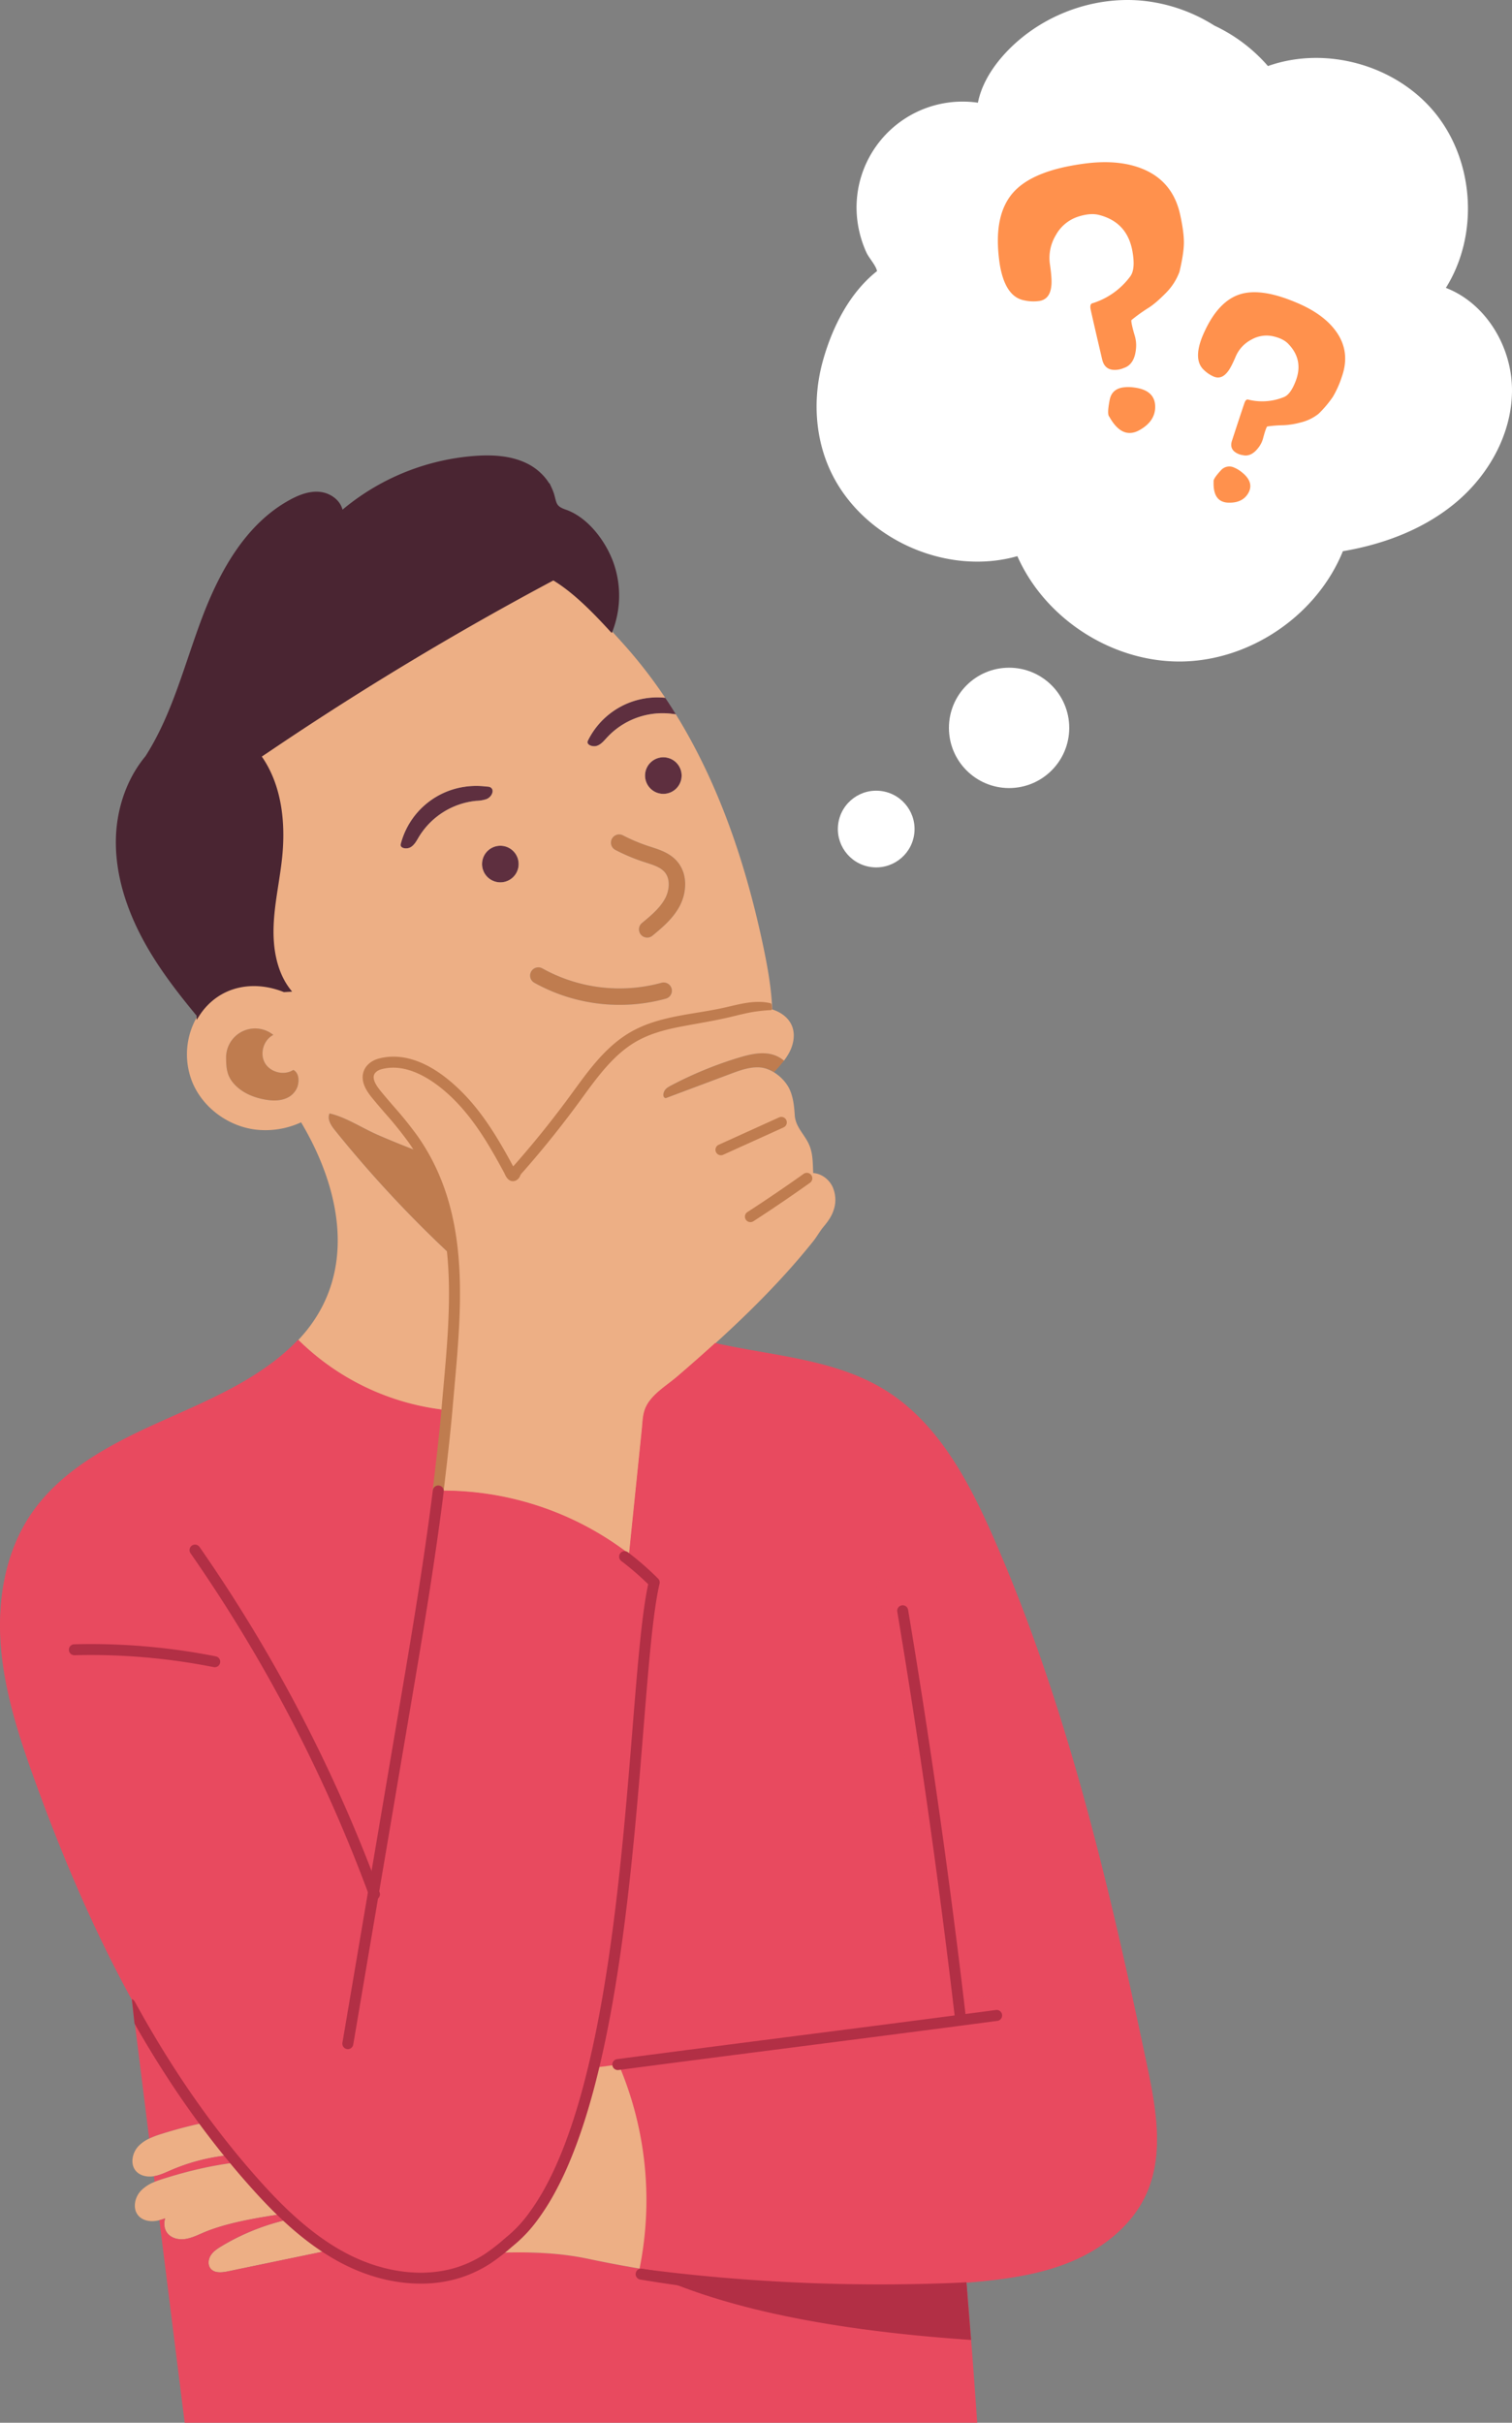 <svg xmlns="http://www.w3.org/2000/svg" viewBox="0 0 1100.051 1762.104"><rect x="0" y="0" width="1100.051" height="1762.104" fill="#808080" stroke="none"/><defs><style>      .cls-1 {        fill: #bf7c4f;      }      .cls-2 {        fill: #5e2f3f;      }      .cls-3, .cls-5 {        fill: #e84a5f;      }      .cls-4 {        fill: #edaf85;      }      .cls-5 {        stroke: #e84a5f;        stroke-width: 0.5px;      }      .cls-5, .cls-7 {        stroke-miterlimit: 10;      }      .cls-6 {        fill: #b22f45;      }      .cls-7 {        fill: #4a2532;        stroke: #4a2532;        stroke-width: 2px;      }      .cls-8 {        fill: #fff;      }      .cls-9 {        fill: #ff914d;      }    </style></defs><g id="Camada_2" data-name="Camada 2"><g id="Layer_4" data-name="Layer 4"><path class="cls-1" d="M488.603,718.978a6.002,6.002,0,0,1-4.172,7.365,125.894,125.894,0,0,1-33.573,4.511,127.467,127.467,0,0,1-62.037-16.028,5.992,5.992,0,1,1,5.848-10.459,115.518,115.518,0,0,0,86.568,10.419A5.998,5.998,0,0,1,488.603,718.978Z"></path><path class="cls-2" d="M491.676,519.494c-1.258-.1-2.555-.299-3.812-.439a55.122,55.122,0,0,0-46.148,17.246c-2.216,2.395-4.371,5.13-7.465,6.148-3.114,1.038-8.004-.778-6.547-3.693a56.287,56.287,0,0,1,53.973-31.418c.758.04,1.537.1,2.296.18C486.626,511.47,489.181,515.462,491.676,519.494Z"></path><path class="cls-1" d="M558.164,766.244a22.51,22.51,0,0,1,12.216,5.19,106.313,106.313,0,0,1-7.226,8.323,21.79,21.79,0,0,0-10.819-3.453c-7.186-.339-14.172,2.236-20.938,4.771q-23.533,8.802-47.026,17.625c-2.196-.359-2.036-3.094-1.058-5.09.978-1.976,3.054-3.134,5.01-4.152a278.905,278.905,0,0,1,50.18-20.519C544.911,767.082,551.557,765.485,558.164,766.244Z"></path><path class="cls-3" d="M152.77,1543.059a315.677,315.677,0,0,0-34.771,8.842,69.075,69.075,0,0,0-9.461,3.533q-6.317-50.779-12.675-101.538A747.972,747.972,0,0,0,152.77,1543.059Z"></path><path class="cls-4" d="M108.538,1555.434a69.075,69.075,0,0,1,9.461-3.533,315.677,315.677,0,0,1,34.771-8.842q9.102,12.216,18.863,24.032a141.947,141.947,0,0,0-47.166,11.258c-4.072,1.757-8.144,3.733-12.515,4.431q-.18.03-.359.06c-4.511.659-9.541-.319-12.595-3.713-4.451-4.93-2.894-13.174,1.597-18.064A25.786,25.786,0,0,1,108.538,1555.434Z"></path><path class="cls-3" d="M124.467,1578.349a141.947,141.947,0,0,1,47.166-11.258c1.417,1.776,2.894,3.533,4.411,5.29-19.102,1.816-37.945,6.268-56.268,11.976-2.455.758-4.93,1.577-7.306,2.555-.16-1.377-.339-2.755-.519-4.132C116.323,1582.081,120.395,1580.105,124.467,1578.349Z"></path><path class="cls-5" d="M691.798,1410.443q2.784,22.096,5.409,44.212-7.395.958-14.791,1.916-7.246-60.719-15.689-121.319-9.521-68.384-20.599-136.568-2.006-12.276-4.032-24.531c-.679-3.992-1.198-8.044-2.016-11.996-.559-2.675-1.996-5.429-2.156-8.124a5.276,5.276,0,0,1,2.874-4.731,8.107,8.107,0,0,1,5.689-.519c9.581,2.395,8.982,15.11,10.26,22.775q2.844,17.006,5.589,34.032,5.479,34.042,10.599,68.164Q683.116,1341.989,691.798,1410.443Z"></path><path class="cls-3" d="M731.519,1457.809c.02.26.04.499.04.739a7.377,7.377,0,0,1-6.407,7.305q-13.054,1.737-26.188,3.453c-.579-4.89-1.158-9.761-1.756-14.651q13.054-1.707,26.008-3.433A7.381,7.381,0,0,1,731.519,1457.809Z"></path><path class="cls-4" d="M244.767,1635.595q-39.432,8.174-78.883,16.367c-4.391.898-9.741,1.497-12.615-1.936-2.196-2.655-1.796-6.747.04-9.641,1.856-2.914,4.83-4.87,7.764-6.647a163.338,163.338,0,0,1,53.673-20.519A193.599,193.599,0,0,0,244.767,1635.595Z"></path><path class="cls-4" d="M113.369,1615.295c-4.511.659-9.561-.319-12.595-3.713-4.451-4.93-2.914-13.174,1.597-18.064a28.006,28.006,0,0,1,10.1-6.607c2.375-.978,4.85-1.796,7.306-2.555,18.323-5.709,37.166-10.16,56.268-11.976,3.333,3.992,6.766,7.964,10.24,11.876,7.745,8.723,15.809,17.266,24.352,25.21-22.156,3.313-45.41,6.926-62.955,14.491-4.172,1.796-8.363,3.832-12.874,4.491-4.511.659-9.541-.319-12.595-3.713-2.735-3.034-3.194-7.345-2.076-11.337a39.546,39.546,0,0,1-4.192,1.377A21.774,21.774,0,0,1,113.369,1615.295Z"></path><path class="cls-3" d="M122.211,1624.737c3.054,3.393,8.084,4.371,12.595,3.713,4.511-.659,8.703-2.695,12.874-4.491,17.545-7.565,40.799-11.178,62.955-14.491,1.357,1.277,2.735,2.535,4.112,3.752a163.338,163.338,0,0,0-53.673,20.519c-2.934,1.776-5.908,3.733-7.764,6.647-1.836,2.894-2.236,6.986-.04,9.641,2.874,3.433,8.224,2.834,12.615,1.936q39.462-8.204,78.883-16.367,4.012,2.395,8.164,4.551c25.909,13.413,57.047,18.843,84.612,9.341a88.824,88.824,0,0,0,21.517-10.938c22.974-.818,45.769-.559,68.763,4.292q18.683,3.952,37.486,7.126a952.036,952.036,0,0,0,237.827,10.04q4.341,51.018,7.824,102.097H134.367q-9.222-73.654-18.423-147.327a39.546,39.546,0,0,0,4.192-1.377C119.017,1617.391,119.477,1621.703,122.211,1624.737Z"></path><path class="cls-4" d="M372.553,855.247q23.922-26.557,45.09-55.41c12.535-17.086,24.93-35.29,43.314-45.829,19.901-11.397,43.893-12.156,66.288-17.106,8.962-1.976,17.964-4.691,27.146-4.132a30.827,30.827,0,0,1,7.445,1.397c6.487,2.036,12.236,6.248,14.551,12.515,2.216,6.008.918,12.854-2.016,18.543a42.135,42.135,0,0,1-3.992,6.208,22.51,22.51,0,0,0-12.216-5.19c-6.607-.758-13.254.838-19.661,2.695a278.905,278.905,0,0,0-50.18,20.519c-1.956,1.018-4.032,2.176-5.01,4.152-.978,1.996-1.138,4.731,1.058,5.09q23.503-8.802,47.026-17.625c6.766-2.535,13.753-5.11,20.938-4.771,9.185.437,18.81,8.269,22.384,16.552,2.464,5.71,3.094,12.022,3.497,18.228.6,9.246,7.802,14.296,10.989,22.808,2.325,6.21,2.092,12.741,2.45,19.296,5.886.377,11.24,4.363,13.899,9.627a23.036,23.036,0,0,1,.984,17.222c-1.502,4.698-4.247,8.475-7.375,12.204-2.76,3.291-4.83,7.213-7.571,10.633q-10.246,12.788-21.313,24.89c-15.749,17.286-32.555,33.573-49.861,49.282-.299.279-.599.539-.898.818q-13.234,11.976-26.807,23.593c-7.625,6.547-18.224,12.615-22.595,21.956-2.375,5.05-2.355,10.619-2.914,16.088-.659,6.507-1.337,13.014-1.996,19.521q-2.006,19.491-4.012,39.022-1.677,16.288-3.333,32.575a222.353,222.353,0,0,0-127.586-46.088c-3.812-.14-7.625-.16-11.437-.08,2.455-19.481,4.591-39.002,6.287-58.584.08-.719.14-1.457.2-2.176,3.074-35.889,7.385-73.474,4.192-109.522-2.335-26.567-8.743-52.296-22.715-75.889-1.876-3.174-3.892-6.327-6.068-9.421-8.124-11.657-18.024-21.956-27.006-32.974-3.673-4.491-7.385-10.3-5.25-15.709,1.277-3.234,4.491-5.389,7.824-6.327,21.258-5.868,42.416,8.743,56.707,22.974C349.759,813.51,361.535,834.588,372.553,855.247Z"></path><path class="cls-2" d="M357.443,573.108c1.377,1.337,1.058,3.074.319,4.631a7.377,7.377,0,0,1-3.972,3.513,25.557,25.557,0,0,1-7.285,1.218,55.113,55.113,0,0,0-41.717,26.188c-1.677,2.795-3.254,5.908-6.068,7.545-2.834,1.637-7.984.838-7.166-2.315a56.346,56.346,0,0,1,46.528-41.657,58.28,58.28,0,0,1,9.88-.599c1.657.04,3.333.16,4.99.359.838.1,1.736.08,2.575.22A3.361,3.361,0,0,1,357.443,573.108Z"></path><path class="cls-1" d="M306.804,838.28c13.972,23.593,20.379,49.322,22.715,75.889a872.828,872.828,0,0,1-85.73-91.957c-2.695-3.333-6.008-8.064-4.032-12.395,11.697,2.595,23.912,10.739,35.05,15.569C285.347,829.957,296.005,834.288,306.804,838.28Z"></path><path class="cls-2" d="M365.128,615.184a13.299,13.299,0,1,1-14.351,12.156A13.3,13.3,0,0,1,365.128,615.184Z"></path><path class="cls-1" d="M207.721,798.999q-.689.27-1.377.479c-4.451,1.337-9.222,1.058-13.793.22-8.084-1.477-16.048-4.79-21.717-10.739-5.649-5.948-6.327-11.617-6.347-19.821a21.115,21.115,0,0,1,34.392-16.427c-7.086,3.553-10.08,13.473-6.148,20.379,3.932,6.886,13.992,9.361,20.679,5.07,4.132,2.116,4.451,8.004,2.954,12.395A14.563,14.563,0,0,1,207.721,798.999Z"></path><path class="cls-1" d="M492.335,626.122c8.403,9.381,7.226,23.094,2.355,32.515-4.83,9.361-12.894,16.028-20,21.916a5.997,5.997,0,1,1-7.645-9.242c6.547-5.409,13.294-10.998,17.006-18.164,2.894-5.589,3.932-13.932-.639-19.022-2.994-3.373-8.064-5.01-13.433-6.747l-1.996-.639a137.54,137.54,0,0,1-20.26-8.563,5.981,5.981,0,1,1,5.509-10.619,127.124,127.124,0,0,0,18.503,7.804l1.936.619C480,618.038,487.165,620.354,492.335,626.122Z"></path><path class="cls-2" d="M483.692,550.832a13.298,13.298,0,1,1-14.332,12.156A13.308,13.308,0,0,1,483.692,550.832Z"></path><path class="cls-4" d="M207.721,798.999a14.563,14.563,0,0,0,8.643-8.443c1.497-4.391,1.178-10.28-2.954-12.395-6.687,4.291-16.747,1.816-20.679-5.07-3.932-6.906-.938-16.826,6.148-20.379a21.115,21.115,0,0,0-34.392,16.427c.02,8.204.699,13.872,6.347,19.821,5.669,5.948,13.633,9.262,21.717,10.739,4.571.838,9.341,1.118,13.793-.22Q207.032,799.268,207.721,798.999Zm-63.673-60.599a50.039,50.039,0,0,1,4.192-5.669c15.05-17.505,38.104-20.32,58.484-12.156l3.832-.22c-10.24-13.094-13.134-30.619-12.475-47.246.639-16.607,4.471-32.935,6.188-49.482,2.635-25.469-.28-52.795-15.19-73.614A2294.71,2294.71,0,0,1,402.913,420.87l.279.499c15.07,9.142,29.621,24.212,41.557,37.246,2.715,2.974,5.29,5.848,7.725,8.523a353.621,353.621,0,0,1,31.497,40.38c-.758-.08-1.537-.14-2.296-.18a56.287,56.287,0,0,0-53.973,31.418c-1.457,2.914,3.433,4.731,6.547,3.693,3.094-1.018,5.25-3.753,7.465-6.148a55.122,55.122,0,0,1,46.148-17.246c1.258.14,2.555.339,3.812.439q4.042,6.527,7.824,13.234c27.246,48.204,44.412,101.558,55.849,155.75,3.154,15.03,5.888,30.38,6.487,45.689a30.827,30.827,0,0,0-7.445-1.397c-9.182-.559-18.184,2.156-27.146,4.132-22.395,4.95-46.388,5.709-66.288,17.106-18.383,10.539-30.779,28.743-43.314,45.829q-21.168,28.803-45.09,55.41c-11.018-20.659-22.795-41.737-39.541-58.424-14.292-14.232-35.45-28.843-56.707-22.974-3.333.938-6.547,3.094-7.824,6.327-2.136,5.409,1.577,11.218,5.25,15.709,8.982,11.018,18.883,21.318,27.006,32.974,2.176,3.094,4.192,6.247,6.068,9.421-10.799-3.992-21.457-8.323-31.996-12.894-11.138-4.83-23.354-12.974-35.05-15.569-1.976,4.331,1.337,9.062,4.032,12.395a872.828,872.828,0,0,0,85.73,91.957c3.194,36.048-1.118,73.634-4.192,109.522-.06.719-.12,1.457-.2,2.176a180.764,180.764,0,0,1-108.205-51.138c43.533-45.949,32.256-107.905,2.136-158.445a62.011,62.011,0,0,1-33.913,5.19c-19.361-2.675-37.166-15.689-44.911-33.653A54.306,54.306,0,0,1,144.048,738.399Zm351.82-173.215a13.299,13.299,0,1,0-14.351,12.156A13.308,13.308,0,0,0,495.868,565.184Zm-1.178,93.454c4.87-9.421,6.048-23.134-2.355-32.515-5.17-5.769-12.335-8.084-18.663-10.14l-1.936-.619a127.124,127.124,0,0,1-18.503-7.804,5.981,5.981,0,1,0-5.509,10.619,137.54,137.54,0,0,0,20.26,8.563l1.996.639c5.369,1.736,10.439,3.373,13.433,6.747,4.571,5.09,3.533,13.433.639,19.022-3.713,7.166-10.459,12.755-17.006,18.164a5.997,5.997,0,0,0,7.645,9.242C481.796,674.666,489.86,667.999,494.69,658.638Zm-10.26,67.705a5.995,5.995,0,0,0-3.194-11.557,115.518,115.518,0,0,1-86.568-10.419,5.992,5.992,0,1,0-5.848,10.459,127.467,127.467,0,0,0,62.037,16.028A125.894,125.894,0,0,0,484.431,726.343Zm-107.147-96.828a13.298,13.298,0,1,0-14.351,12.176A13.3,13.3,0,0,0,377.284,629.516Zm-19.521-51.777c.739-1.557,1.058-3.293-.319-4.631a3.361,3.361,0,0,0-1.916-.898c-.838-.14-1.737-.12-2.575-.22-1.657-.2-3.333-.319-4.99-.359a58.28,58.28,0,0,0-9.88.599,56.346,56.346,0,0,0-46.528,41.657c-.818,3.154,4.331,3.952,7.166,2.315,2.814-1.637,4.391-4.75,6.068-7.545a55.113,55.113,0,0,1,41.717-26.188,25.557,25.557,0,0,0,7.285-1.218A7.377,7.377,0,0,0,357.763,577.739Z"></path><path class="cls-5" d="M834.156,1501.582c-27.525-130.66-58.145-261.66-111.878-383.897-18.064-41.078-40.459-83.035-78.644-106.588-34.152-21.058-75.869-24.312-115.191-32.316q-3.982-.808-8.024-1.736c-.299.279-.599.539-.898.818q-13.234,11.976-26.807,23.593c-7.625,6.547-18.224,12.615-22.595,21.956-2.375,5.05-2.355,10.619-2.914,16.088-.659,6.507-1.337,13.014-1.996,19.521q-2.006,19.491-4.012,39.022-1.677,16.288-3.333,32.575a222.355,222.355,0,0,0-127.586-46.088c-3.902,33.593-7.836,67.205-12.04,100.781q-3.941,31.477-8.257,62.898,4.346-31.414,8.257-62.898c4.204-33.575,8.137-67.187,12.04-100.781-3.812-.14-7.625-.16-11.437-.08-2.5,20.038-5.328,40.033-8.362,59.999,3.034-19.966,5.862-39.962,8.362-59.999,2.455-19.481,4.591-39.002,6.287-58.583a180.764,180.764,0,0,1-108.205-51.138c-1.337,1.417-2.735,2.834-4.172,4.212-27.585,26.427-64.112,40.859-98.903,56.608-34.791,15.769-70.22,34.691-91.478,66.408C3.747,1129.721-1.842,1164.671.912,1197.985c2.754,33.294,13.254,65.45,24.631,96.887,19.701,54.452,42.516,108.245,70.32,159.024a747.976,747.976,0,0,0,56.907,89.163q9.102,12.216,18.863,24.032c1.417,1.776,2.894,3.533,4.411,5.29,3.333,3.992,6.767,7.964,10.24,11.876,7.745,8.723,15.809,17.266,24.352,25.21,1.357,1.277,2.735,2.535,4.112,3.752a193.584,193.584,0,0,0,30.02,22.375q4.012,2.395,8.164,4.551c25.908,13.413,57.047,18.843,84.612,9.341a88.815,88.815,0,0,0,21.517-10.938,102.397,102.397,0,0,0,9.182-7.186l.06-.06c.104-.092.205-.189.309-.281,30.211-22.116,50.449-69.763,64.527-127.266,5.647-.739,11.294-1.497,16.981-2.235a251.122,251.122,0,0,1,15.19,148.445A952.036,952.036,0,0,0,703.136,1660.007c.599-.04,1.218-.08,1.816-.14,25.23-2.156,50.719-5.409,74.093-15.09,23.394-9.681,44.731-26.527,54.971-49.661C846.87,1566.113,840.702,1532.62,834.156,1501.582ZM307.38,1164.407c-4.209,26.597-8.71,53.149-13.211,79.687q-7.815,46.048-15.629,92.097v-0q7.814-46.048,15.629-92.097C298.67,1217.556,303.171,1191.004,307.38,1164.407Zm-157.436-25.264q26.11,38.549,48.905,79.196Q176.073,1177.747,149.944,1139.143Zm-7.809,43.636q-4.601-2.384-9.283-4.608Q137.534,1180.395,142.136,1182.78Zm-1.539-57.273a3.611,3.611,0,0,0-.189.92A3.611,3.611,0,0,1,140.597,1125.507ZM20.681,1154.894a7.898,7.898,0,0,0,.399,1.25A7.898,7.898,0,0,1,20.681,1154.894Zm3.565,5.067a20.784,20.784,0,0,0,2.83,1.733A20.772,20.772,0,0,1,24.246,1159.961Zm67.345,24.123q-8.999-3.665-18.124-7.007,9.124,3.341,18.124,7.007,5.999,2.443,11.939,5.029Q97.591,1186.528,91.591,1184.084Zm29.616,13.099q11.688,5.589,23.103,11.728Q132.899,1202.775,121.207,1197.183Zm31.959,16.608q6.887,3.87,13.666,7.93Q160.059,1217.653,153.166,1213.791Zm28.192,16.978q9.931,6.397,19.579,13.221Q191.292,1237.167,181.357,1230.769Zm27.153,18.679q5.93,4.351,11.746,8.858h0Q214.446,1253.793,208.51,1249.447Zm15.339,16.043a1108.081,1108.081,0,0,1,47.945,110.481q-4.006,23.603-8.004,47.206,4-23.603,8.004-47.206A1108.18,1108.18,0,0,0,223.849,1265.491Zm26.869,226.221c.006.296.024.592.055.886C250.742,1492.303,250.724,1492.007,250.718,1491.711Zm11.894,3.024a9.351,9.351,0,0,1-1.989,1.784,9.482,9.482,0,0,1-1.169.667,8.898,8.898,0,0,1-1.241.486,8.898,8.898,0,0,0,1.241-.486,9.482,9.482,0,0,0,1.169-.667,9.351,9.351,0,0,0,1.989-1.784,15.399,15.399,0,0,0,2.555-4.583A15.399,15.399,0,0,1,262.612,1494.735Zm27.551-121.311c-6.816,37.4-14.542,74.623-23.519,111.59-.209.863-.424,1.733-.664,2.594.239-.861.454-1.731.664-2.594,8.977-36.967,16.703-74.19,23.519-111.59q2.272-12.467,4.413-24.959Q292.433,1360.957,290.163,1373.424Zm12.52-75.013q-1.918,12.534-3.941,25.048,2.025-12.514,3.941-25.048,1.918-12.534,3.739-25.085Q304.599,1285.877,302.683,1298.411Zm117.695,197.254q-.084.805-.169,1.609Q420.293,1496.47,420.377,1495.666ZM400.935,1585.383q.752-1.724,1.459-3.461c.697-1.713,1.358-3.437,1.999-5.167-.641,1.73-1.302,3.455-1.999,5.167Q401.688,1583.659,400.935,1585.383Zm-1.547,3.426c.098-.211.189-.424.287-.635C399.578,1588.385,399.487,1588.598,399.388,1588.809Zm19.841-82.582q-.274,2.406-.562,4.81Q418.957,1508.633,419.23,1506.227Zm-.838,7.049q-.203,1.639-.412,3.276Q418.19,1514.915,418.391,1513.276Zm-.725,5.645q-.217,1.626-.446,3.249Q417.449,1520.546,417.666,1518.92Zm-.769,5.522q-.268,1.846-.556,3.689Q416.627,1526.289,416.898,1524.443Zm-.831,5.481q-.425,2.671-.888,5.333Q415.643,1532.595,416.067,1529.924Zm-1.165,6.861q-.352,1.964-.725,3.924Q414.554,1538.749,414.902,1536.784Zm-1.12,5.925q-.35,1.76-.722,3.514Q413.433,1544.468,413.783,1542.709Zm-1.155,5.529q-.414,1.883-.859,3.757Q412.211,1550.119,412.628,1548.238Zm-1.247,5.411q-.648,2.668-1.354,5.32Q410.737,1556.318,411.381,1553.648Zm-1.597,6.191q-.605,2.225-1.256,4.438Q409.181,1562.066,409.784,1559.84Zm-1.792,6.2q-.546,1.792-1.124,3.574Q407.448,1567.833,407.993,1566.04Zm-1.744,5.449q-.611,1.816-1.263,3.618Q405.634,1573.304,406.248,1571.49Zm18.124-115.623c.285-2.202.551-4.392.776-6.561q.954-9.283,1.908-18.557-.954,9.28-1.908,18.557C424.924,1451.475,424.657,1453.665,424.373,1455.867Zm-.987,7.344q.257-1.887.513-3.768Q423.644,1461.323,423.386,1463.211Zm301.766,2.642q-13.054,1.737-26.188,3.453c-.579-4.89-1.158-9.761-1.756-14.651q-7.395.958-14.791,1.916-7.246-60.719-15.689-121.319-9.521-68.384-20.599-136.568-2.006-12.276-4.032-24.531c-.679-3.992-1.198-8.044-2.016-11.996-.559-2.675-1.996-5.429-2.156-8.124a5.276,5.276,0,0,1,2.874-4.731,8.107,8.107,0,0,1,5.689-.519c9.581,2.395,8.982,15.11,10.26,22.775q2.845,17.006,5.589,34.032,5.479,34.042,10.599,68.164,10.18,68.234,18.863,136.688,2.784,22.096,5.409,44.212,13.054-1.707,26.008-3.433a7.381,7.381,0,0,1,8.303,6.587c.02.26.04.499.04.739A7.377,7.377,0,0,1,725.152,1465.853Z"></path><path class="cls-4" d="M433.138,1503.756c-14.087,57.54-34.341,105.212-64.584,127.31-.086.076-.166.161-.252.237l-.06.06a102.414,102.414,0,0,1-9.182,7.186c22.974-.818,45.769-.559,68.763,4.292q18.683,3.952,37.486,7.126a251.121,251.121,0,0,0-15.19-148.445C444.432,1502.26,438.785,1503.018,433.138,1503.756Z"></path><path class="cls-6" d="M465.309,1649.966c59.222,29.456,142.333,45.193,241.185,51.893l-3.358-41.853A1334.648,1334.648,0,0,1,465.309,1649.966Z"></path><path class="cls-7" d="M445.229,409.154c-5.609-15.27-18.284-32.196-34.172-37.645-9.322-3.174-6.427-7.106-10.339-15.689a35.63,35.63,0,0,0-7.676-10.742,39.012,39.012,0,0,0-8.492-6.284c-11.797-6.407-25.868-7.186-39.262-6.188a168.636,168.636,0,0,0-96.767,39.961c-.839-7.465-8.184-12.954-15.649-13.793-7.465-.838-14.851,2.016-21.438,5.609-31.737,17.286-50.599,51.278-63.394,85.051-12.794,33.793-21.497,69.622-40.779,100.181l.12.1c-1.619,1.879-3.138,3.842-4.58,5.863-11.294,15.816-17.195,35.683-17.496,55.276-.417,27.165,8.962,53.755,22.518,77.31,2.401-1.429,4.852-2.838,7.274-4.286-2.422,1.448-4.872,2.857-7.274,4.286.06.104.117.211.177.315,10.28,17.805,22.915,34.072,36.048,49.921a50.045,50.045,0,0,1,4.192-5.669c15.05-17.505,38.104-20.32,58.484-12.156l3.832-.22c-10.24-13.094-13.134-30.619-12.475-47.246.639-16.607,4.471-32.935,6.188-49.482,2.632-25.445-.276-52.741-15.148-73.552h0c-.015-.02-.027-.042-.041-.062,2.296-1.563,4.617-3.088,6.919-4.642A2294.672,2294.672,0,0,1,402.913,420.87l.28.499c15.07,9.142,29.621,24.212,41.557,37.246a70.915,70.915,0,0,0,.479-49.462ZM188.034,552.5c.061.185.134.375.213.567C188.167,552.874,188.095,552.685,188.034,552.5ZM127.153,675.531q.856-.738,1.67-1.511Q128.009,674.794,127.153,675.531Zm-10.091,7.154c1.772-1.089,3.514-2.211,5.198-3.388C120.576,680.474,118.834,681.596,117.062,682.685Zm18.588-17.527a30.518,30.518,0,0,0,1.292-2.817A30.518,30.518,0,0,1,135.65,665.158Zm3.614-11.732c-.155,1.022-.337,2.035-.554,3.038.217-1.003.399-2.016.554-3.038.154-1.022.281-2.052.386-3.089C139.545,651.373,139.419,652.404,139.264,653.425Zm.643-6.217c.069-1.048.122-2.101.167-3.157C140.029,645.107,139.976,646.16,139.907,647.208Zm.39-9.509c.037-1.059.08-2.118.133-3.173C140.377,635.581,140.334,636.639,140.297,637.699Zm28.452-46.602q-1.722,1.306-3.453,2.598Q167.025,592.402,168.749,591.096Zm5.218-4.132q-.448.375-.901.745Q173.519,587.339,173.967,586.964Zm6.015-5.659a45.929,45.929,0,0,0,3.325-3.926c.269-.361.522-.736.777-1.108-.255.373-.508.747-.777,1.108A45.929,45.929,0,0,1,179.982,581.305Zm9.516-23.802q-.095-.959-.28-1.908a7.955,7.955,0,0,0-.567-1.604,7.955,7.955,0,0,1,.567,1.604Q189.403,556.543,189.498,557.503Z"></path><path class="cls-1" d="M524.524,840.239a3.993,3.993,0,0,1-1.65-7.629l43.923-19.908a3.992,3.992,0,0,1,3.296,7.273l-43.923,19.908A3.985,3.985,0,0,1,524.524,840.239Z"></path><path class="cls-1" d="M545.966,888.883a3.992,3.992,0,0,1-2.175-7.342c13.775-8.928,27.539-18.279,40.911-27.797a3.992,3.992,0,0,1,4.629,6.505c-13.465,9.584-27.326,19.002-41.197,27.992A3.978,3.978,0,0,1,545.966,888.883Z"></path><path class="cls-1" d="M322.674,1085.101l-7.926-.969c2.119-17.341,4.982-41.965,6.595-60.79q.589-6.88,1.221-13.838c5.554-62.067,11.299-126.248-25.098-178.366a271.21,271.21,0,0,0-17.239-21.395c-3.175-3.678-6.459-7.481-9.596-11.332-3.946-4.843-8.848-12.154-5.856-19.699,1.617-4.083,5.533-7.336,10.474-8.703,13.028-3.605,34.113-2.371,60.581,23.981,8.26,8.224,16.06,18.22,23.847,30.559,3.037,4.815,6.19,10.169,9.641,16.37q2.058,3.697,4.061,7.425c.464-.557.93-1.077,1.367-1.564l.683-.765c4.518-5.15,9.048-10.466,13.463-15.803,8.78-10.615,17.369-21.631,25.524-32.742l2.875-3.932c11.782-16.148,23.966-32.846,41.684-42.992,14.893-8.53,31.899-11.334,48.345-14.046,6.304-1.039,12.824-2.114,19.057-3.494,1.581-.35,3.163-.723,4.747-1.097,7.561-1.783,15.38-3.624,23.501-3.126a35.185,35.185,0,0,1,5.059.683c1.032.216,1.285.132,1.627,1.028a12.515,12.515,0,0,1,.359,2.493,1.231,1.231,0,0,1-1.41,1.695q-5.187.294-10.338,1.011c-6.381.912-12.475,2.561-18.731,4.037-12.018,2.835-24.181,4.698-36.287,7.035-11.062,2.135-22.117,5.072-31.961,10.709-16.24,9.301-27.913,25.298-39.202,40.77l-2.889,3.951c-8.247,11.235-16.93,22.373-25.809,33.107-4.465,5.396-9.044,10.771-13.614,15.978l-.746.836a22.422,22.422,0,0,0-2.037,2.485c.041-.069-.017.085-.077.223a6.456,6.456,0,0,1-3.3,3.821c-2.317.935-5.592.849-8.077-4.843-.105-.242-.197-.467-.29-.64q-2.254-4.196-4.563-8.359c-3.379-6.072-6.46-11.304-9.417-15.993-7.464-11.827-14.898-21.366-22.728-29.161-10.731-10.685-31.857-27.741-52.819-21.944-2.505.692-4.49,2.205-5.18,3.948-1.084,2.735.429,6.566,4.624,11.714,3.065,3.763,6.311,7.523,9.45,11.159a276.922,276.922,0,0,1,17.741,22.041c38.062,54.503,32.186,120.157,26.504,183.649q-.621,6.938-1.218,13.807C327.675,1042.967,324.799,1067.693,322.674,1085.101Z"></path><path class="cls-6" d="M253.071,1490.374a3.946,3.946,0,0,1-.672-.057,3.99,3.99,0,0,1-3.268-4.602l41.095-242.298c8.837-52.099,17.974-105.972,24.67-159.477a3.992,3.992,0,1,1,7.922.992c-6.717,53.676-15.869,107.636-24.72,159.82l-41.095,242.297A3.992,3.992,0,0,1,253.071,1490.374Z"></path><path class="cls-6" d="M272.455,1381.702a3.993,3.993,0,0,1-3.745-2.612,1106.154,1106.154,0,0,0-130.077-249.364,3.992,3.992,0,1,1,6.551-4.563,1114.151,1114.151,0,0,1,131.017,251.166,3.995,3.995,0,0,1-3.745,5.374Z"></path><path class="cls-6" d="M449.484,1505.586a3.992,3.992,0,0,1-.516-7.949c43.382-5.719,88.146-11.467,131.435-17.027,47.556-6.107,96.73-12.422,144.231-18.717a3.992,3.992,0,0,1,1.049,7.914c-47.517,6.298-96.698,12.614-144.262,18.723-43.283,5.557-88.04,11.306-131.41,17.021A4.009,4.009,0,0,1,449.484,1505.586Z"></path><path class="cls-6" d="M698.928,1473.154a3.99,3.99,0,0,1-3.959-3.53c-2.275-19.498-4.676-39.242-7.136-58.686-5.746-45.41-12.089-91.364-18.851-136.587-3.386-22.627-6.945-45.547-10.584-68.124q-2.74-17.017-5.579-34.017a3.992,3.992,0,1,1,7.875-1.314q2.842,17.021,5.587,34.061c3.643,22.606,7.208,45.557,10.596,68.213,6.774,45.282,13.124,91.296,18.878,136.766,2.464,19.469,4.867,39.24,7.144,58.764a3.991,3.991,0,0,1-3.503,4.427A3.784,3.784,0,0,1,698.928,1473.154Z"></path><path class="cls-6" d="M156.225,1212.602a3.986,3.986,0,0,1-.783-.078,458.589,458.589,0,0,0-101.237-8.642,3.992,3.992,0,0,1-.208-7.982,467.074,467.074,0,0,1,103.003,8.794,3.992,3.992,0,0,1-.775,7.908Z"></path><path class="cls-6" d="M467.115,1650.064a3.993,3.993,0,0,0-1.327,7.875,956.258,956.258,0,0,0,158.858,13.29q39.574,0,79.059-3.302-.338-3.975-.675-7.951A947.179,947.179,0,0,1,467.115,1650.064Z"></path><path class="cls-6" d="M478.809,1148.15a215.106,215.106,0,0,0-21.959-19.167,3.992,3.992,0,1,0-4.832,6.356,207.304,207.304,0,0,1,19.578,16.904c-.753,3.411-1.44,7.133-2.171,11.74-.813,5.13-1.562,10.668-2.36,17.428-.721,6.118-1.411,12.655-2.171,20.572q-1.12,11.656-2.091,23.327-1.091,12.836-2.117,25.677l-.416,5.156q-.908,11.233-1.825,22.463-1.2,14.577-2.473,29.147c-.955,10.851-1.871,20.748-2.803,30.256-1.048,10.72-2.136,21.133-3.235,30.951-1.21,10.819-2.477,21.325-3.767,31.225-1.399,10.744-2.88,21.202-4.4,31.079-1.626,10.563-3.353,20.83-5.133,30.515-1.914,10.409-3.865,20.067-5.966,29.523-2.211,9.963-4.466,19.157-6.892,28.11-2.539,9.37-5.128,17.962-7.913,26.268-2.901,8.651-5.852,16.498-9.02,23.995a234.119,234.119,0,0,1-10.2,21.288,160.095,160.095,0,0,1-11.439,18.151,92.532,92.532,0,0,1-15.045,16.526c-1.079.899-2.152,1.807-3.224,2.713a142.878,142.878,0,0,1-14.117,10.974,84.372,84.372,0,0,1-18.481,9.087c-24.355,8.388-54.052,5.07-81.476-9.111-27.306-14.12-49.356-36.812-65.515-55.002-33.031-37.186-62.242-79.223-89.304-128.518a3.957,3.957,0,0,0-2.114-1.804q.969,8.908,1.938,17.816c25.439,44.62,52.837,83.275,83.511,117.808,16.617,18.707,39.343,42.069,67.817,56.791,18.604,9.62,38.261,14.543,56.889,14.543a94.614,94.614,0,0,0,30.855-4.976,92.313,92.313,0,0,0,20.236-9.945,151.119,151.119,0,0,0,14.916-11.567q1.589-1.345,3.184-2.68a100.384,100.384,0,0,0,16.367-17.931,167.844,167.844,0,0,0,12.008-19.048,241.746,241.746,0,0,0,10.549-22.009c3.247-7.684,6.269-15.719,9.235-24.564,2.837-8.456,5.47-17.194,8.049-26.716,2.459-9.074,4.742-18.385,6.981-28.469,2.092-9.419,4.118-19.45,6.023-29.812,1.794-9.76,3.534-20.103,5.171-30.742,1.53-9.939,3.019-20.457,4.428-31.262,1.296-9.949,2.569-20.504,3.784-31.371,1.101-9.854,2.194-20.304,3.246-31.06.933-9.535,1.852-19.457,2.809-30.334q1.285-14.593,2.477-29.192.924-11.236,1.827-22.475l.417-5.155q1.038-12.824,2.113-25.647.987-11.624,2.083-23.239c.754-7.858,1.438-14.341,2.153-20.399.785-6.654,1.52-12.091,2.317-17.114.856-5.404,1.643-9.517,2.554-13.337A3.992,3.992,0,0,0,478.809,1148.15Z"></path><path class="cls-8" d="M1051.945,209.369c23.938-38.233,20.823-91.48-7.409-126.662-28.232-35.181-79.541-49.754-122.05-34.665a117.549,117.549,0,0,0-38.94-29.404A120.274,120.274,0,0,0,831.543.551c-37.927-3.749-77.264,11.845-102.32,40.562-8.383,9.608-15.344,21.265-17.738,33.589a77.162,77.162,0,0,0-86.939,61.74,77.392,77.392,0,0,0,.737,32.348,79.73,79.73,0,0,0,5.043,14.793c1.867,4.103,6.835,9.257,7.732,13.462.01.047.013.093.022.14-.18.142-.364.279-.542.422-20.024,16.055-32.522,41.446-39.133,65.87-7.168,26.484-5.598,55.594,6.461,80.433,23.44,48.28,83.684,75.256,135.31,60.588,20.277,45.879,69.454,77.382,119.609,76.619,50.154-.762,98.352-33.744,117.225-80.218,30.577-5.149,60.673-16.656,84.062-37.013s39.408-50.252,38.97-81.256S1080.87,220.539,1051.945,209.369Zm-411.109-9.174.09-.115.023.033Z"></path><circle class="cls-8" cx="734.157" cy="529.396" r="43.767"></circle><circle class="cls-8" cx="637.485" cy="602.982" r="27.895" transform="translate(-59.825 1135.648) rotate(-80.783)"></circle><path class="cls-9" d="M764.886,207.915q-.951,9.565-8.417,10.941a30.243,30.243,0,0,1-11.344-.412q-13.408-2.537-17.498-24.737-.595-3.226-1.084-8.147-3.01-29.909,10.425-45.326,12.41-14.181,42.48-19.725,4.437-.819,8.918-1.436,26.054-3.549,43.971,4.207,21.311,9.217,26.384,33.323,2.747,12.64,2.611,20.387-.137,7.748-3.189,20.62a42.863,42.863,0,0,1-10.058,15.627q-7.563,7.654-12.721,10.796a120.666,120.666,0,0,0-12.249,8.831q-.196,2.335,2.561,11.631a23.863,23.863,0,0,1,.883,8.185q-.831,12.469-9.123,15.037a15.263,15.263,0,0,1-3.154.999q-10.293,1.897-12.408-7.312-5.824-24.798-8.274-35.827-1.059-4.603,1.364-5.051a54.046,54.046,0,0,0,27.302-19.432q4.027-5.329,1.57-18.652-3.831-20.785-23.999-26.043-6.376-1.745-15.434,1.176a28.552,28.552,0,0,0-16.285,13.54,32.004,32.004,0,0,0-4.244,21.128Q765.478,203.215,764.886,207.915Zm63.82,105.093a15.545,15.545,0,0,1-4.695,1.7q-9.489,1.749-16.97-11.688-1.786-1.759.392-12.593,1.596-7.181,9.065-8.557a28.761,28.761,0,0,1,8.333-.076q15.146,1.797,15.616,13.398Q840.839,306.389,828.707,313.008Z"></path><path class="cls-9" d="M893.356,270.173q-4.486,5.959-9.991,3.861a23.468,23.468,0,0,1-7.355-4.847q-7.868-7.088-1.628-23.455.906-2.378,2.565-5.839,10.063-21.044,25.186-25.849,13.945-4.4,36.117,4.047,3.272,1.247,6.491,2.645,18.708,8.148,27.458,20.515,10.415,14.703,4.06,32.73a72.324,72.324,0,0,1-6.488,14.569,79.39,79.39,0,0,1-10.428,12.386,33.252,33.252,0,0,1-12.968,6.306,56.412,56.412,0,0,1-12.786,2.03,93.236,93.236,0,0,0-11.682.917q-1.072,1.469-2.991,8.744a18.531,18.531,0,0,1-2.714,5.781q-5.577,7.933-12.11,6.293a11.836,11.836,0,0,1-2.495-.609q-7.589-2.892-5.28-9.851,6.138-18.79,8.959-27.089,1.153-3.478,2.941-2.798a41.946,41.946,0,0,0,25.935-1.877q4.818-1.912,8.56-11.734,5.839-15.325-5.412-26.941-3.525-3.728-10.707-5.442a22.156,22.156,0,0,0-16.256,2.412,24.835,24.835,0,0,0-11.331,12.297Q895.643,267.296,893.356,270.173Zm-.052,95.407a12.049,12.049,0,0,1-3.798-.766q-6.996-2.665-6.54-14.59-.475-1.887,5.336-8.191a8.107,8.107,0,0,1,9.46-2.02,22.353,22.353,0,0,1,5.556,3.309q9.316,7.296,4.953,15.179Q904.015,366.083,893.303,365.58Z"></path></g></g></svg>
